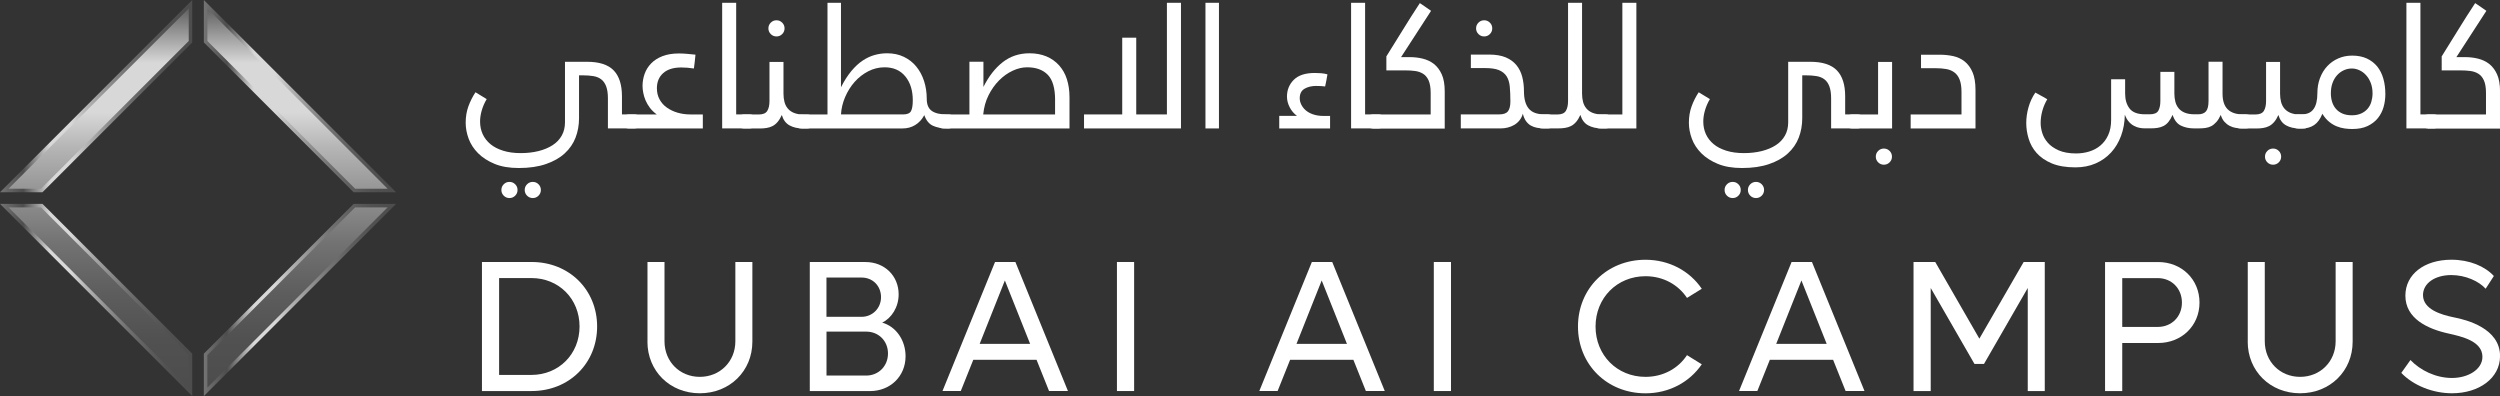 <?xml version="1.0" encoding="UTF-8"?>
<svg id="Layer_2" data-name="Layer 2" xmlns="http://www.w3.org/2000/svg" xmlns:xlink="http://www.w3.org/1999/xlink" viewBox="0 0 581.79 92.19">
  <rect x="0" y="0" width="581.79" height="92.19" fill="#333333" stroke="none"/>
  <defs>
    <style>
      .cls-1 {
        fill: url(#linear-gradient);
        stroke: url(#linear-gradient-2);
      }

      .cls-1, .cls-2, .cls-3, .cls-4 {
        stroke-miterlimit: 10;
        stroke-width: .82px;
      }

      .cls-2 {
        fill: url(#linear-gradient-3);
        stroke: url(#linear-gradient-4);
      }

      .cls-3 {
        fill: url(#linear-gradient-7);
        stroke: url(#linear-gradient-8);
      }

      .cls-4 {
        fill: url(#linear-gradient-5);
        stroke: url(#linear-gradient-6);
      }

      .cls-5 {
        fill: #fff;
        stroke-width: 0px;
      }
    </style>
    <linearGradient id="linear-gradient" x1="22.66" y1="108.93" x2="22.66" y2="3.74" gradientTransform="translate(0 96.23) scale(1 -1)" gradientUnits="userSpaceOnUse">
      <stop offset="0" stop-color="#747474"/>
      <stop offset=".12" stop-color="#4d4d4d"/>
      <stop offset=".26" stop-color="#d8d8d8"/>
      <stop offset=".37" stop-color="#d8d8d8"/>
      <stop offset=".45" stop-color="#b4b4b4"/>
      <stop offset=".56" stop-color="#8f8f8f"/>
      <stop offset=".66" stop-color="#727272"/>
      <stop offset=".77" stop-color="#5d5d5d"/>
      <stop offset=".87" stop-color="#515151"/>
      <stop offset=".97" stop-color="#4d4d4d"/>
    </linearGradient>
    <linearGradient id="linear-gradient-2" x1="0" y1="26.42" x2="44.74" y2="26.42" xlink:href="#linear-gradient"/>
    <linearGradient id="linear-gradient-3" x1="69.52" x2="69.52" xlink:href="#linear-gradient"/>
    <linearGradient id="linear-gradient-4" x1="47.44" y1="26.42" x2="92.19" y2="26.42" xlink:href="#linear-gradient"/>
    <linearGradient id="linear-gradient-5" x1="69.52" y1="108.93" x2="69.52" y2="3.74" xlink:href="#linear-gradient"/>
    <linearGradient id="linear-gradient-6" x1="47.44" y1="73.86" x2="92.19" y2="73.86" xlink:href="#linear-gradient"/>
    <linearGradient id="linear-gradient-7" y1="108.93" y2="3.74" xlink:href="#linear-gradient"/>
    <linearGradient id="linear-gradient-8" x1="0" y1="73.86" x2="44.74" y2="73.86" xlink:href="#linear-gradient"/>
  </defs>
  <g id="Layer_2-2" data-name="Layer 2">
    <g>
      <g>
        <polygon class="cls-1" points="44.33 82.47 9.71 47.85 .99 47.85 44.33 91.19 44.33 82.47"/>
        <polygon class="cls-2" points="82.47 47.85 47.85 82.47 47.85 91.19 91.19 47.85 82.47 47.85"/>
        <polygon class="cls-4" points="47.85 9.71 82.47 44.33 91.19 44.33 47.85 .99 47.85 9.71"/>
        <polygon class="cls-3" points="9.71 44.33 44.33 9.71 44.33 .99 .99 44.33 9.71 44.33"/>
      </g>
      <g>
        <g>
          <path class="cls-5" d="m147.71,26.63c.62,0,.94.24.94.72v1.57c0,.65-.32.96-.94.96h-6.24v-7.02c0-1.14-.14-2.06-.41-2.77-.27-.71-.65-1.25-1.15-1.63-.5-.38-1.11-.63-1.84-.75s-1.55-.18-2.47-.18h-.85v9.99c0,1.6-.27,3.1-.81,4.51-.54,1.4-1.39,2.63-2.53,3.67-1.14,1.05-2.6,1.87-4.37,2.48-1.77.61-3.87.92-6.29.92-2.21,0-4.09-.32-5.64-.96-1.55-.64-2.83-1.46-3.84-2.47s-1.75-2.14-2.21-3.39-.69-2.48-.69-3.71c0-1.39.21-2.66.63-3.82.42-1.15.97-2.25,1.65-3.28l2.61,1.59c-.52.87-.9,1.76-1.16,2.67s-.38,1.76-.38,2.55c0,1.06.2,2.04.61,2.94.41.9,1.02,1.67,1.81,2.33s1.79,1.16,2.97,1.53c1.18.37,2.54.55,4.06.55s2.88-.16,4.14-.47c1.26-.32,2.36-.77,3.28-1.37.93-.59,1.64-1.35,2.14-2.24.5-.9.75-1.92.75-3.06v-14.11h5.16c2.81,0,4.86.66,6.16,1.99,1.29,1.33,1.94,3.34,1.94,6.04v4.22h2.97,0Zm-31.03,17.58c0-.52.18-.96.55-1.33.37-.37.81-.55,1.33-.55s.96.18,1.33.55c.37.37.55.81.55,1.33s-.18.96-.55,1.33c-.37.37-.81.55-1.33.55s-.96-.18-1.33-.55c-.37-.37-.55-.81-.55-1.33Zm5.43,0c0-.52.18-.96.55-1.33.37-.37.81-.55,1.33-.55s.96.18,1.33.55c.37.37.55.81.55,1.33s-.18.96-.55,1.33c-.37.37-.81.55-1.33.55s-.96-.18-1.33-.55c-.37-.37-.55-.81-.55-1.33Z"/>
          <path class="cls-5" d="m146.28,29.89c-.62,0-.94-.24-.94-.72v-1.57c0-.65.32-.96.94-.96h6.56c-.65-.49-1.19-1.01-1.61-1.57-.42-.56-.75-1.13-1-1.72s-.42-1.16-.53-1.73c-.11-.57-.17-1.11-.17-1.63,0-.98.17-1.92.49-2.82s.83-1.7,1.51-2.41,1.56-1.27,2.63-1.69c1.08-.42,2.36-.63,3.85-.63.54,0,1.14.03,1.78.08.64.05,1.33.12,2.06.2-.05.62-.11,1.17-.17,1.65-.05.48-.12,1.01-.2,1.57-.54-.08-1.03-.14-1.47-.18-.44-.04-.93-.06-1.47-.06-1.82,0-3.22.44-4.2,1.31s-1.47,2.05-1.47,3.52c0,.98.21,1.86.63,2.62s.99,1.4,1.71,1.9c.72.5,1.54.9,2.47,1.17s1.9.41,2.94.41h2.94v3.26h-17.29,0Z"/>
          <path class="cls-5" d="m168.06.65h3.26v25.98h3.18c.62,0,.94.24.94.72v1.57c0,.65-.32.96-.94.96h-6.44V.65Z"/>
          <path class="cls-5" d="m173.07,29.89c-.62,0-.94-.24-.94-.72v-1.57c0-.65.32-.96.94-.96h3.51c.98,0,1.64-.28,1.98-.84s.51-1.32.51-2.27v-9.12h3.26v7.41c0,.69.08,1.32.23,1.9.15.59.41,1.1.78,1.54.37.44.85.78,1.45,1.02s1.33.37,2.21.37h.9c.62,0,.94.24.94.72v1.57c0,.65-.32.96-.94.96h-1.02c-1.22,0-2.27-.24-3.14-.72-.87-.48-1.47-1.29-1.8-2.42-.3.67-.63,1.21-.99,1.63s-.75.73-1.17.95c-.43.22-.89.36-1.38.44s-1.01.12-1.55.12h-3.75v-.02Zm5.75-23.29c0-.52.18-.96.55-1.33.37-.37.81-.55,1.33-.55s.96.18,1.33.55c.37.37.55.81.55,1.33s-.18.96-.55,1.33c-.37.37-.81.55-1.33.55s-.96-.18-1.33-.55c-.37-.37-.55-.81-.55-1.33Z"/>
          <path class="cls-5" d="m186.45,29.89c-.62,0-.94-.24-.94-.72v-1.57c0-.65.32-.96.94-.96h6.12V.65h3.14v19.66c.76-1.51,1.57-2.76,2.42-3.79.86-1.02,1.74-1.84,2.65-2.44s1.84-1.03,2.79-1.29c.95-.26,1.9-.39,2.85-.39,1.47,0,2.77.27,3.91.82s2.11,1.29,2.9,2.26c.79.96,1.39,2.08,1.81,3.37.42,1.29.63,2.67.63,4.14,0,1.31.38,2.25,1.16,2.81.78.56,1.98.84,3.61.84h.37c.62,0,.94.24.94.72v1.57c0,.65-.32.96-.94.96h-.45c-1.25,0-2.33-.21-3.24-.62-.91-.41-1.58-1.24-2.02-2.48-.54,1.02-1.26,1.79-2.14,2.32-.88.53-1.84.78-2.88.78h-23.65,0Zm23.69-3.26c.98,0,1.6-.26,1.87-.78s.41-1.35.41-2.5c0-2.29-.58-4.15-1.73-5.56-1.16-1.42-2.77-2.13-4.83-2.13-1.33,0-2.6.31-3.79.92-1.2.62-2.25,1.43-3.16,2.45-.91,1.02-1.65,2.2-2.22,3.52s-.9,2.68-.98,4.07h14.44Z"/>
          <path class="cls-5" d="m219.44,29.89c-.62,0-.94-.24-.94-.72v-1.57c0-.65.32-.96.94-.96h6.16v-12.28h3.26v5.87c1.23-2.46,2.72-4.38,4.49-5.76s3.85-2.07,6.24-2.07c1.47,0,2.78.25,3.94.73,1.15.49,2.13,1.18,2.94,2.08.8.9,1.41,1.96,1.81,3.21s.61,2.64.61,4.19v7.28h-29.44Zm26.1-6.58c0-2.76-.56-4.72-1.69-5.89-1.13-1.17-2.73-1.76-4.8-1.76-1.11,0-2.24.26-3.39.8s-2.2,1.28-3.16,2.25c-.96.97-1.78,2.12-2.45,3.46-.67,1.34-1.08,2.82-1.24,4.46h16.72v-3.31h0Z"/>
          <path class="cls-5" d="m274.83.65v29.24h-22.56v-3.26h8.89V8.77h3.26v17.86h7.14V.65h3.27Z"/>
          <path class="cls-5" d="m280.53.65h3.14v29.24h-3.14V.65Z"/>
          <path class="cls-5" d="m309.53,26.96v2.94h-11.83v-2.94h4.12c-.71-.52-1.27-1.18-1.69-2-.42-.81-.63-1.64-.63-2.48,0-1.55.53-2.85,1.59-3.91,1.06-1.06,2.7-1.59,4.89-1.59.46,0,.95.02,1.47.06s1.01.13,1.47.26c-.08.54-.17,1.02-.25,1.41-.08.39-.18.87-.29,1.41-.57-.08-1.28-.12-2.12-.12-1.03,0-1.93.22-2.67.65s-1.12,1.17-1.12,2.2c0,.49.11.98.35,1.47s.57.93,1.02,1.33c.45.39,1.02.72,1.72.96s1.51.37,2.42.37h1.57Z"/>
          <path class="cls-5" d="m314.42.65h3.26v25.98h3.18c.62,0,.94.24.94.72v1.57c0,.65-.32.96-.94.96h-6.44V.65Z"/>
          <path class="cls-5" d="m319.44,29.89c-.62,0-.94-.24-.94-.72v-1.57c0-.65.32-.96.94-.96h13.5v-4.99c0-1.23-.16-2.2-.47-2.91-.32-.71-.74-1.23-1.29-1.57-.54-.34-1.17-.56-1.87-.65-.71-.1-1.47-.14-2.28-.14h-4.4v-3.26c1.33-2.12,2.62-4.19,3.85-6.2,1.23-2.01,2.55-4.08,3.94-6.2.54.35.99.66,1.35.92s.78.55,1.26.88l-6.98,10.77h2c1.03,0,2.04.11,3.02.35s1.84.64,2.6,1.22c.75.59,1.37,1.39,1.84,2.42.47,1.03.7,2.36.7,4v8.64h-16.76v-.02Z"/>
          <path class="cls-5" d="m360.31,26.63c.62,0,.94.24.94.72v1.57c0,.65-.32.96-.94.96h-1.02c-.54,0-1.08-.05-1.59-.14-.52-.1-.99-.26-1.43-.51-.44-.24-.81-.59-1.14-1.04-.32-.45-.57-1.02-.74-1.73-.17.59-.42,1.11-.78,1.55-.35.44-.76.79-1.22,1.06s-.96.47-1.51.61-1.08.2-1.59.2h-9.34v-3.26h8.97c.98,0,1.65-.25,2.02-.74.37-.49.55-1.26.55-2.29,0-1.31-.05-2.45-.14-3.44s-.35-1.78-.75-2.42c-.41-.62-1.01-1.1-1.79-1.42-.79-.32-1.87-.47-3.26-.47h-3.26v-3.14h4.24c1.55,0,2.84.22,3.88.65,1.03.44,1.86,1.04,2.48,1.8s1.08,1.66,1.35,2.7c.27,1.04.41,2.17.41,3.4,0,1.8.38,3.14,1.12,4.03s1.95,1.33,3.61,1.33h.94,0Zm-16.8-20.03c0-.52.18-.96.55-1.33.37-.37.81-.55,1.33-.55s.96.18,1.33.55c.37.37.55.81.55,1.33s-.18.96-.55,1.33-.81.55-1.33.55-.96-.18-1.33-.55-.55-.81-.55-1.33Z"/>
          <path class="cls-5" d="m358.91,29.89c-.62,0-.94-.24-.94-.72v-1.57c0-.65.32-.96.94-.96h3.51c.98,0,1.64-.28,1.98-.84s.51-1.32.51-2.27V.65h3.26v21.15c0,.69.08,1.32.23,1.9.15.59.41,1.1.78,1.54.37.44.85.78,1.45,1.02s1.33.37,2.21.37h.9c.62,0,.94.24.94.72v1.57c0,.65-.32.96-.94.96h-1.02c-1.22,0-2.27-.24-3.14-.72-.87-.48-1.47-1.29-1.8-2.42-.3.67-.63,1.21-.99,1.63s-.75.73-1.17.95c-.43.22-.89.36-1.38.44s-1.01.12-1.55.12h-3.76Z"/>
          <path class="cls-5" d="m372.29,29.89c-.62,0-.94-.24-.94-.72v-1.57c0-.65.32-.96.94-.96h5.26V.65h3.26v29.24h-8.52Z"/>
          <path class="cls-5" d="m432.37,26.63c.62,0,.94.24.94.72v1.57c0,.65-.32.96-.94.96h-6.24v-7.02c0-1.14-.14-2.06-.41-2.77s-.65-1.25-1.15-1.63c-.5-.38-1.11-.63-1.84-.75-.73-.12-1.55-.18-2.47-.18h-.85v9.99c0,1.6-.27,3.1-.81,4.51-.54,1.4-1.39,2.63-2.53,3.67-1.14,1.05-2.6,1.87-4.37,2.48-1.77.61-3.87.92-6.29.92-2.21,0-4.09-.32-5.64-.96-1.55-.64-2.83-1.46-3.84-2.47-1.01-1.01-1.75-2.14-2.21-3.39s-.69-2.48-.69-3.71c0-1.39.21-2.66.63-3.82.42-1.15.97-2.25,1.65-3.28l2.61,1.59c-.52.87-.9,1.76-1.16,2.67-.26.91-.38,1.76-.38,2.55,0,1.06.2,2.04.61,2.94.41.9,1.02,1.67,1.81,2.33s1.79,1.16,2.97,1.53c1.18.37,2.54.55,4.06.55s2.88-.16,4.14-.47c1.26-.32,2.36-.77,3.28-1.37.93-.59,1.64-1.35,2.14-2.24.5-.9.75-1.92.75-3.06v-14.11h5.16c2.81,0,4.86.66,6.16,1.99s1.94,3.34,1.94,6.04v4.22h2.97,0Zm-31.03,17.58c0-.52.18-.96.55-1.33.37-.37.81-.55,1.33-.55s.96.18,1.33.55c.37.37.55.81.55,1.33s-.18.96-.55,1.33c-.37.37-.81.55-1.33.55s-.96-.18-1.33-.55c-.37-.37-.55-.81-.55-1.33Zm5.43,0c0-.52.18-.96.55-1.33.37-.37.81-.55,1.33-.55s.96.18,1.33.55c.37.37.55.81.55,1.33s-.18.96-.55,1.33c-.37.37-.81.55-1.33.55s-.96-.18-1.33-.55c-.37-.37-.55-.81-.55-1.33Z"/>
          <path class="cls-5" d="m430.94,29.89c-.62,0-.94-.24-.94-.72v-1.57c0-.65.32-.96.94-.96h6.12v-12.23h3.26v15.49h-9.38Zm5.59,6.56c0-.52.18-.96.55-1.33.37-.37.81-.55,1.33-.55s.96.18,1.33.55c.37.37.55.81.55,1.33s-.18.96-.55,1.33c-.37.37-.81.55-1.33.55s-.96-.18-1.33-.55c-.37-.37-.55-.81-.55-1.33Z"/>
          <path class="cls-5" d="m444.64,29.89v-3.26h11.83v-5.24c0-1.14-.14-2.08-.41-2.8s-.67-1.29-1.2-1.7c-.53-.41-1.17-.69-1.92-.82-.75-.14-1.6-.2-2.55-.2h-3.34v-3.14h4.37c1.06,0,2.09.11,3.1.32,1.01.22,1.9.63,2.67,1.24s1.39,1.45,1.85,2.51c.46,1.06.69,2.45.69,4.16v8.93h-15.09Z"/>
          <path class="cls-5" d="m522.78,26.63c.62,0,.94.24.94.72v1.57c0,.65-.32.96-.94.96h-1.06c-.46,0-.94-.04-1.43-.12s-.96-.23-1.41-.47c-.45-.23-.86-.55-1.23-.96s-.65-.95-.84-1.59c-.32.7-.67,1.26-1.04,1.67-.37.41-.76.73-1.18.95-.42.22-.87.35-1.35.42s-.99.1-1.53.1h-1.14c-1.14,0-2.15-.22-3.04-.65-.88-.43-1.53-1.26-1.93-2.5-.3.67-.62,1.21-.96,1.63s-.72.73-1.14.95c-.42.22-.87.36-1.36.44s-1.02.12-1.59.12h-1.43c-.38,0-.79-.04-1.22-.12s-.87-.23-1.3-.47c-.44-.23-.84-.55-1.2-.97-.37-.41-.67-.96-.92-1.63-.03,1.79-.32,3.43-.88,4.94-.56,1.51-1.33,2.8-2.33,3.88s-2.19,1.93-3.6,2.54c-1.4.61-2.97.91-4.68.91-2.21,0-4.04-.31-5.52-.93-1.47-.62-2.64-1.43-3.52-2.42s-1.49-2.11-1.86-3.34c-.37-1.22-.55-2.43-.55-3.63s.17-2.45.53-3.69c.35-1.23.88-2.37,1.59-3.4.52.3.99.56,1.41.78s.87.47,1.36.78c-.52.87-.9,1.78-1.16,2.73-.26.95-.38,1.89-.38,2.82,0,.71.12,1.47.37,2.28.24.81.67,1.57,1.29,2.28.61.71,1.45,1.29,2.53,1.78,1.08.47,2.42.72,4.06.72,1.06,0,2.08-.15,3.06-.45.98-.3,1.84-.76,2.59-1.39s1.36-1.43,1.81-2.41.69-2.15.69-3.51v-9.5h3.26v3.34c0,1.42.35,2.57,1.03,3.46.69.9,1.89,1.35,3.59,1.35h1.1c1.03,0,1.69-.28,2.01-.84.31-.56.47-1.31.47-2.27v-6.77h3.26v5.06c0,.68.08,1.31.23,1.9s.41,1.09.77,1.53c.36.44.84.78,1.44,1.02s1.34.37,2.23.37h.85c.84,0,1.45-.23,1.84-.69s.59-1.27.59-2.42v-9.12h3.26v7.41c0,1.66.4,2.88,1.2,3.66.8.78,1.95,1.17,3.45,1.17h.9l.03.02Z"/>
          <path class="cls-5" d="m521.35,29.89c-.62,0-.94-.24-.94-.72v-1.57c0-.65.32-.96.94-.96h3.51c.98,0,1.64-.28,1.98-.84s.51-1.32.51-2.27v-9.12h3.26v7.41c0,.69.08,1.32.23,1.9s.41,1.1.78,1.54c.37.44.85.78,1.45,1.02s1.33.37,2.21.37h.9c.62,0,.94.24.94.72v1.57c0,.65-.32.96-.94.96h-1.02c-1.22,0-2.27-.24-3.14-.72-.87-.48-1.47-1.29-1.8-2.42-.3.67-.63,1.21-.99,1.63s-.75.73-1.17.95c-.43.22-.89.36-1.38.44s-1.01.12-1.55.12h-3.75v-.02Zm5.75,6.56c0-.52.18-.96.55-1.33.37-.37.81-.55,1.33-.55s.96.18,1.33.55c.37.37.55.81.55,1.33s-.18.96-.55,1.33c-.37.37-.81.55-1.33.55s-.96-.18-1.33-.55c-.37-.37-.55-.81-.55-1.33Z"/>
          <path class="cls-5" d="m534.72,29.89c-.62,0-.94-.25-.94-.73v-1.59c0-.65.32-.98.94-.98h1.06c2.34,0,3.51-1.63,3.51-4.89,0-1.28.2-2.45.61-3.53.41-1.08.97-2,1.69-2.77s1.57-1.38,2.57-1.81c.99-.44,2.07-.65,3.24-.65,1.3,0,2.44.23,3.4.67.96.45,1.77,1.07,2.41,1.85.64.79,1.11,1.73,1.43,2.83.32,1.1.47,2.32.47,3.65,0,1.01-.14,2-.41,2.96-.27.96-.72,1.83-1.33,2.59s-1.41,1.37-2.39,1.84-2.18.69-3.59.69c-.54,0-1.12-.04-1.73-.12s-1.23-.25-1.84-.49-1.2-.59-1.78-1.06c-.57-.46-1.1-1.08-1.59-1.87-.49,1.23-1.13,2.1-1.92,2.63s-1.77.8-2.94.8c0,0-.9,0-.9,0Zm12.6-3.06c.81,0,1.53-.14,2.14-.41s1.11-.64,1.51-1.1.69-1,.87-1.61.29-1.27.29-1.98c0-.9-.14-1.7-.41-2.41s-.63-1.31-1.08-1.81c-.45-.5-.96-.89-1.55-1.16-.59-.27-1.17-.41-1.78-.41-.65,0-1.28.14-1.87.41s-1.12.66-1.57,1.16c-.45.5-.81,1.11-1.06,1.81-.26.71-.38,1.51-.38,2.41,0,.71.1,1.36.29,1.98.19.61.48,1.15.88,1.61.39.46.9.83,1.51,1.1s1.36.41,2.22.41h.02Z"/>
          <path class="cls-5" d="m560.01.65h3.26v25.98h3.18c.62,0,.94.24.94.72v1.57c0,.65-.32.96-.94.96h-6.44V.65Z"/>
          <path class="cls-5" d="m565.03,29.89c-.62,0-.94-.24-.94-.72v-1.57c0-.65.32-.96.94-.96h13.5v-4.99c0-1.23-.16-2.2-.47-2.91-.32-.71-.74-1.23-1.29-1.57-.54-.34-1.17-.56-1.87-.65-.71-.1-1.47-.14-2.28-.14h-4.4v-3.26c1.33-2.12,2.62-4.19,3.85-6.2,1.23-2.01,2.55-4.08,3.94-6.2.54.35.99.66,1.35.92s.78.55,1.26.88l-6.98,10.77h2c1.03,0,2.04.11,3.02.35s1.84.64,2.6,1.22c.75.59,1.37,1.39,1.84,2.42.47,1.03.7,2.36.7,4v8.64h-16.76v-.02Z"/>
        </g>
        <path class="cls-5" d="m138.96,75.98c0,8.58-6.53,15.02-15.23,15.02h-11.57v-30.03h11.57c8.7,0,15.23,6.44,15.23,15.01Zm-4.09,0c0-6.44-4.83-11.27-11.19-11.27h-7.53v22.54h7.53c6.35,0,11.19-4.84,11.19-11.27Z"/>
        <path class="cls-5" d="m150.68,79.51v-18.54h3.96v18.46c0,4.7,3.52,8.27,8.22,8.27s8.27-3.57,8.27-8.27v-18.46h3.96v18.54c0,6.83-5.26,12.01-12.23,12.01s-12.19-5.18-12.19-12.01h0Z"/>
        <path class="cls-5" d="m210.74,82.91c0,4.66-3.57,8.1-8.27,8.1h-14.02v-30.03h12.97c4.4,0,7.71,3.18,7.71,7.53,0,2.96-1.65,5.53-3.83,6.57,3.22.91,5.44,4.09,5.44,7.83h0Zm-18.41-18.32v9.14h8.18c2.48,0,4.52-1.96,4.52-4.57s-1.91-4.57-4.52-4.57h-8.18Zm14.32,17.67c0-2.91-2.17-5.09-5.09-5.09h-9.22v10.23h9.22c2.91,0,5.09-2.22,5.09-5.14Z"/>
        <path class="cls-5" d="m241.21,83.73h-14.71l-2.91,7.27h-4.26l12.23-30.03h4.74l12.23,30.03h-4.4l-2.91-7.27h0Zm-1.48-3.7l-5.88-14.76-5.87,14.76s11.75,0,11.75,0Z"/>
        <path class="cls-5" d="m259.93,60.97h4v30.03h-4v-30.03Z"/>
        <path class="cls-5" d="m314.94,83.73h-14.71l-2.91,7.27h-4.26l12.23-30.03h4.74l12.23,30.03h-4.4l-2.91-7.27h0Zm-1.48-3.7l-5.88-14.76-5.87,14.76s11.75,0,11.75,0Z"/>
        <path class="cls-5" d="m333.67,60.97h4v30.03h-4v-30.03Z"/>
        <g>
          <path class="cls-5" d="m367.22,75.98c0-8.84,6.75-15.53,15.71-15.53,5.57,0,10.32,2.65,13.1,6.75l-3.44,2.13c-2.05-3.09-5.53-5.05-9.66-5.05-6.61,0-11.62,5.05-11.62,11.71s5,11.71,11.62,11.71c4.14,0,7.62-1.96,9.66-5.05l3.44,2.13c-2.79,4.09-7.53,6.75-13.1,6.75-8.96,0-15.71-6.71-15.71-15.54h0Z"/>
          <path class="cls-5" d="m426.58,83.73h-14.71l-2.91,7.27h-4.26l12.23-30.03h4.74l12.23,30.03h-4.4l-2.91-7.27h0Zm-1.48-3.7l-5.88-14.76-5.87,14.76h11.75,0Z"/>
          <path class="cls-5" d="m475.85,60.97v30.03h-3.96v-23.98l-10.18,17.67h-2.22l-10.18-17.67v23.98h-4v-30.03h5.05l10.27,17.84,10.31-17.84h4.92Z"/>
          <path class="cls-5" d="m511.86,70.42c0,5.36-4.14,9.4-9.62,9.4h-8.36v11.19h-4v-30.03h12.36c5.48,0,9.62,4.04,9.62,9.44Zm-4.09,0c0-3.27-2.39-5.7-5.62-5.7h-8.27v11.36h8.27c3.22,0,5.62-2.39,5.62-5.66h0Z"/>
          <path class="cls-5" d="m523.09,79.51v-18.54h3.96v18.46c0,4.7,3.52,8.27,8.22,8.27s8.27-3.57,8.27-8.27v-18.46h3.96v18.54c0,6.83-5.26,12.01-12.23,12.01s-12.19-5.18-12.19-12.01h0Z"/>
          <path class="cls-5" d="m558.82,86.78l2.13-3c2.27,2.39,5.88,4.18,9.66,4.18s7.09-2,7.09-4.92c0-3.7-4.92-4.74-7.79-5.4-5.05-1.09-10.14-3.53-10.14-8.84,0-5,4.44-8.36,10.71-8.36,4.22,0,7.79,1.52,9.88,3.79l-1.91,2.96c-1.57-1.74-4.66-3.18-8.01-3.18-3.79,0-6.57,1.91-6.57,4.66,0,3.31,4.18,4.57,7.18,5.18,2.91.56,10.75,2.53,10.75,9.01,0,5.14-4.88,8.66-11.19,8.66-4.48,0-9.01-1.83-11.79-4.74h0Z"/>
        </g>
      </g>
    </g>
  </g>
</svg>